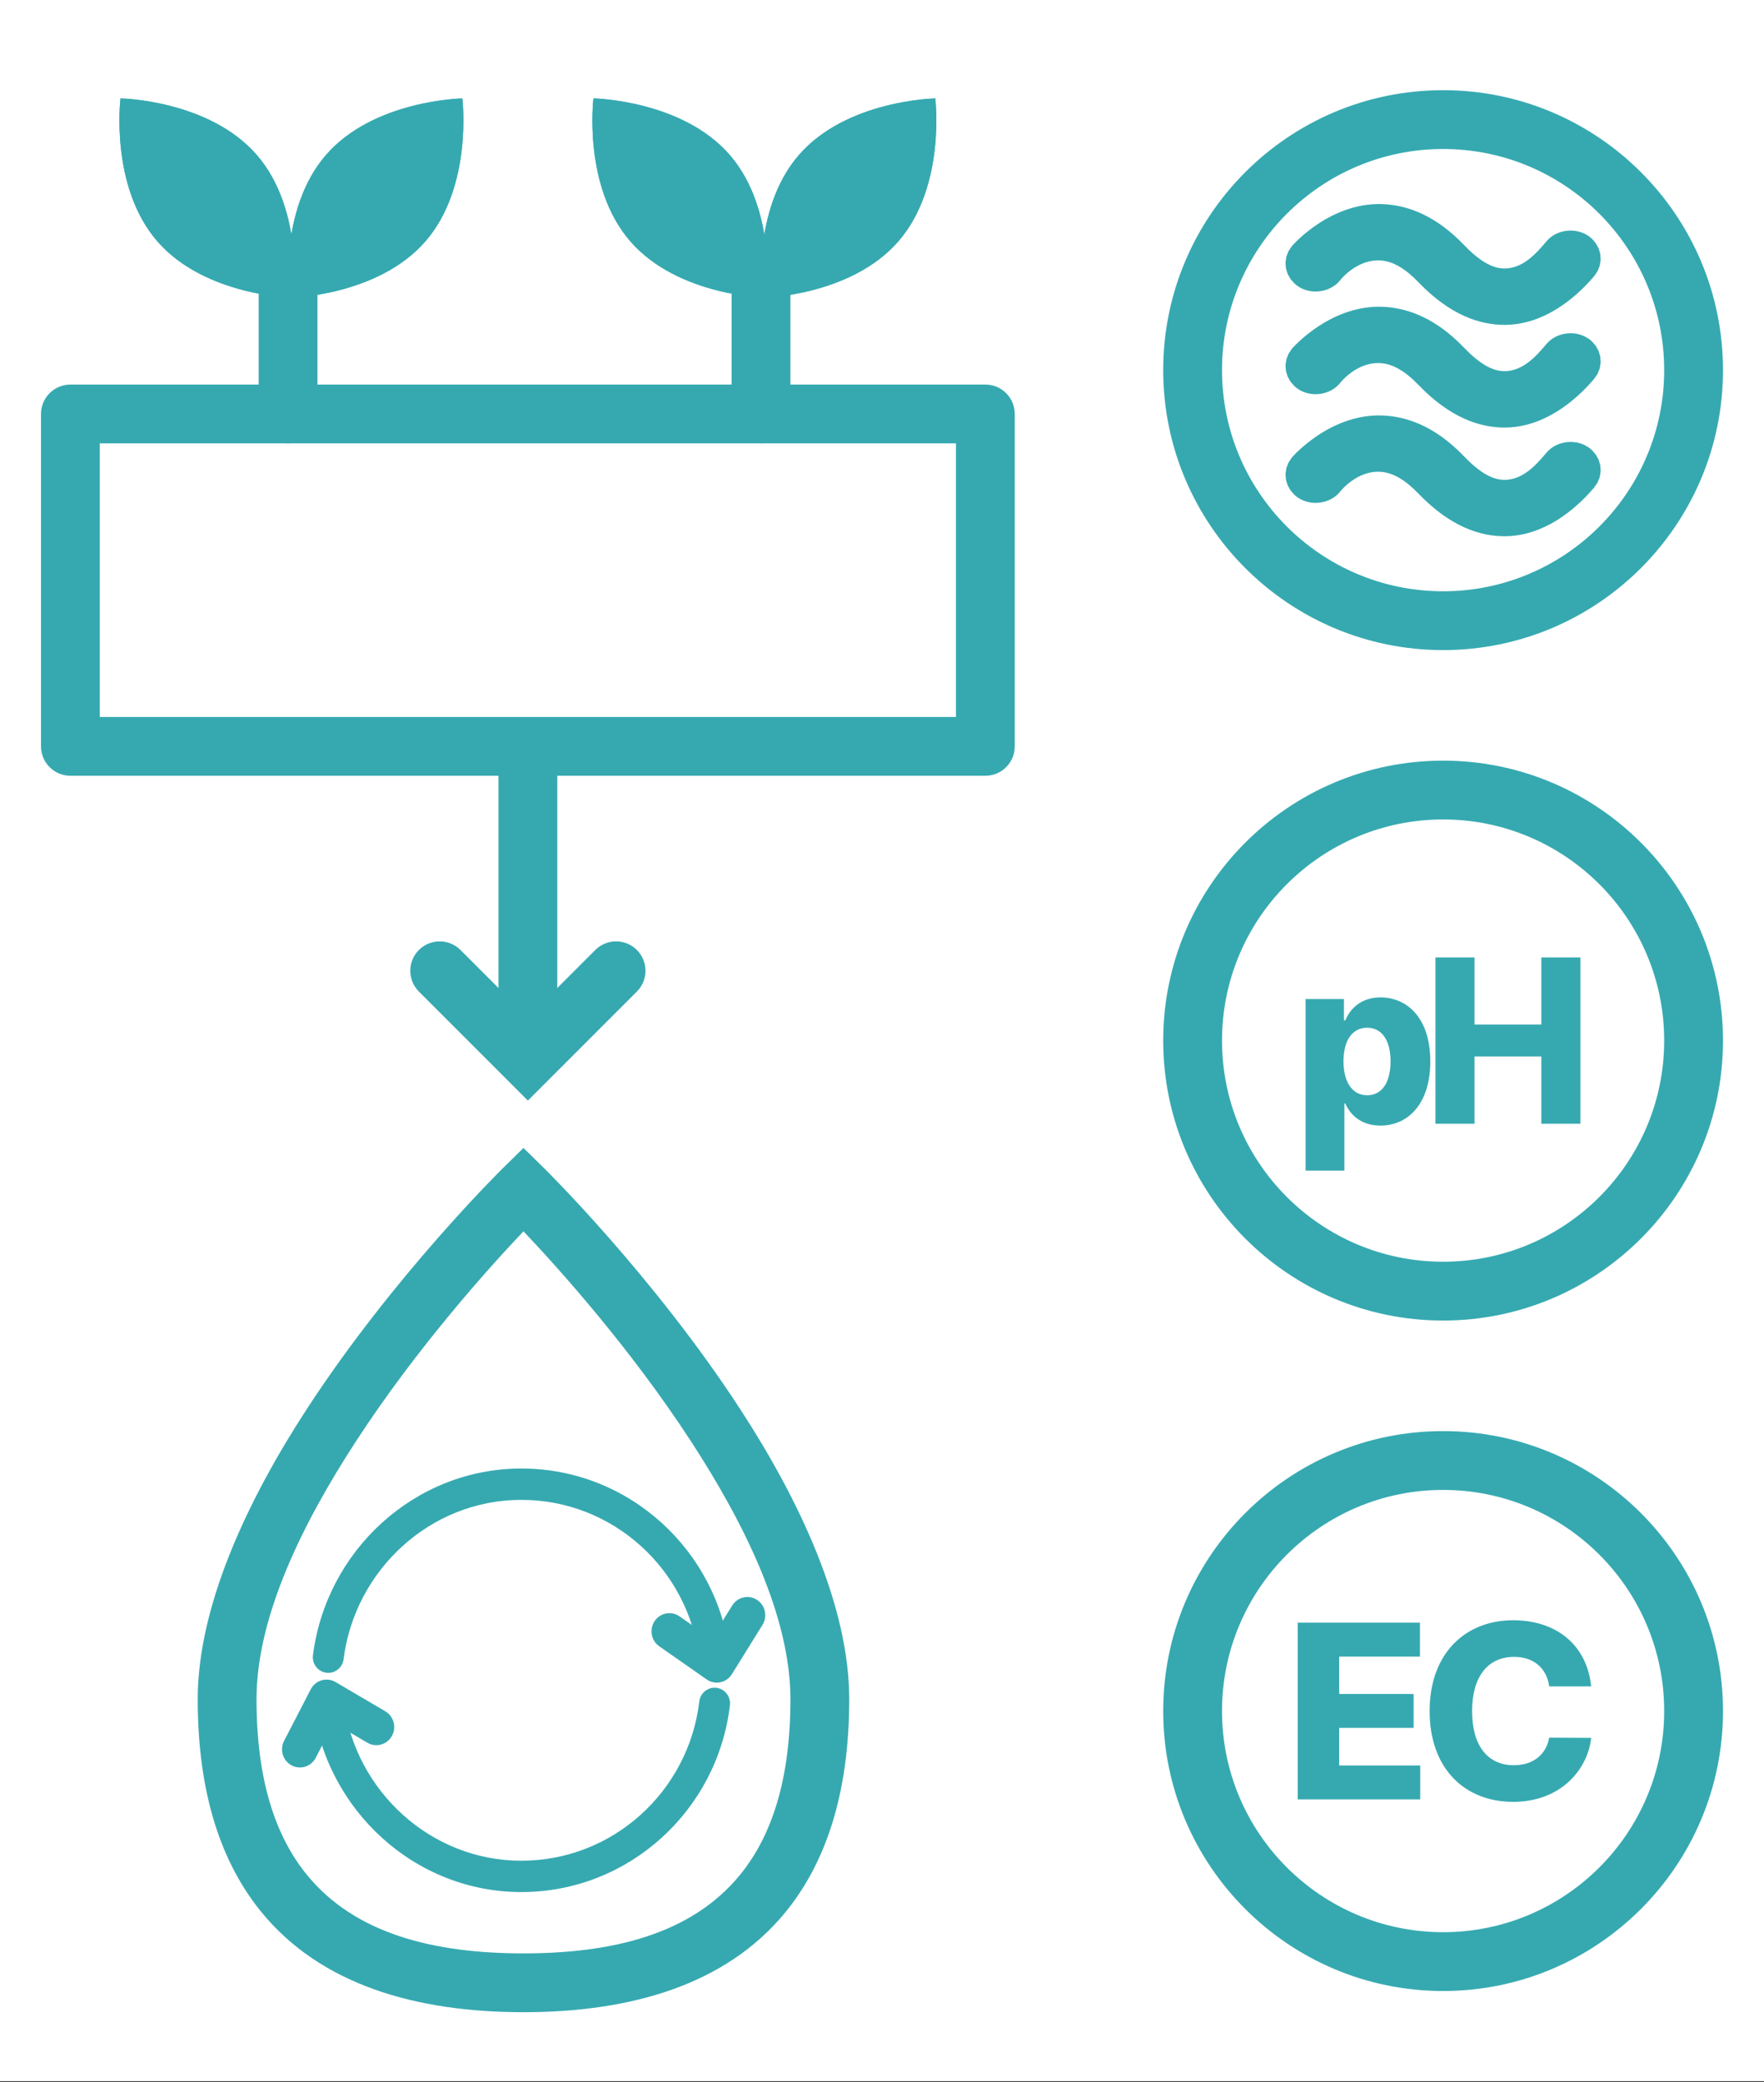 <?xml version="1.0" encoding="UTF-8" standalone="no"?><!DOCTYPE svg PUBLIC "-//W3C//DTD SVG 1.1//EN" "http://www.w3.org/Graphics/SVG/1.1/DTD/svg11.dtd"><svg width="100%" height="100%" viewBox="0 0 250 295" version="1.1" xmlns="http://www.w3.org/2000/svg" xmlns:xlink="http://www.w3.org/1999/xlink" xml:space="preserve" xmlns:serif="http://www.serif.com/" style="fill-rule:evenodd;clip-rule:evenodd;stroke-linejoin:round;stroke-miterlimit:2;"><rect x="0" y="0" width="250" height="295" fill="#333333" stroke="none"/><g><rect x="0" y="0" width="250" height="294.885" style="fill:#fff;"/><path d="M139.648,109.92l-129.669,0c-2.301,0 -4.167,-1.865 -4.167,-4.166l0,-47.1c0,-2.301 1.866,-4.166 4.167,-4.166l129.669,-0c2.301,-0 4.167,1.865 4.167,4.166l-0,47.1c-0,2.301 -1.866,4.166 -4.167,4.166Zm-4.167,-8.333l0,-38.766l-121.335,0l-0,38.766l121.335,-0Z" style="fill:#36a9b0;"/><path d="M17.079,13.943c0,-0 12.544,0.214 19.313,8.013c6.769,7.799 5.218,20.247 5.218,20.247c-0,0 -12.544,-0.214 -19.313,-8.013c-6.769,-7.799 -5.218,-20.247 -5.218,-20.247Z" style="fill:#36a9b0;"/><path d="M17.079,13.943c0,-0 12.544,0.214 19.313,8.013c6.769,7.799 5.218,20.247 5.218,20.247c-0,0 -12.544,-0.214 -19.313,-8.013c-6.769,-7.799 -5.218,-20.247 -5.218,-20.247Zm9.098,10.481c0.518,1.513 1.287,3.006 2.413,4.304c1.127,1.298 2.497,2.268 3.922,2.994c-0.518,-1.513 -1.287,-3.006 -2.413,-4.304c-1.127,-1.298 -2.497,-2.268 -3.922,-2.994Z" style="fill:#36a9b0;"/><path d="M65.521,13.949c0,-0 -12.543,0.208 -19.316,8.003c-6.774,7.795 -5.229,20.245 -5.229,20.245c0,-0 12.544,-0.208 19.317,-8.003c6.773,-7.796 5.228,-20.245 5.228,-20.245Z" style="fill:#36a9b0;"/><path d="M65.521,13.949c0,-0 1.545,12.449 -5.228,20.245c-6.773,7.795 -19.317,8.003 -19.317,8.003c0,-0 -1.545,-12.45 5.229,-20.245c6.773,-7.795 19.316,-8.003 19.316,-8.003Zm-9.103,10.477c-1.425,0.725 -2.796,1.695 -3.923,2.992c-1.127,1.297 -1.896,2.79 -2.416,4.302c1.426,-0.725 2.796,-1.695 3.924,-2.992c1.127,-1.297 1.896,-2.79 2.415,-4.302Z" style="fill:#36a9b0;"/><path d="M36.658,38.882c0,-2.3 1.867,-4.167 4.167,-4.167c2.299,-0 4.166,1.867 4.166,4.167l0,19.772c0,2.3 -1.867,4.167 -4.166,4.167c-2.3,0 -4.167,-1.867 -4.167,-4.167l0,-19.772Z" style="fill:#36a9b0;"/><path d="M84.107,13.943c0,-0 12.544,0.214 19.313,8.013c6.769,7.799 5.218,20.247 5.218,20.247c-0,0 -12.544,-0.214 -19.313,-8.013c-6.769,-7.799 -5.218,-20.247 -5.218,-20.247Z" style="fill:#36a9b0;"/><path d="M84.107,13.943c0,-0 12.544,0.214 19.313,8.013c6.769,7.799 5.218,20.247 5.218,20.247c-0,0 -12.544,-0.214 -19.313,-8.013c-6.769,-7.799 -5.218,-20.247 -5.218,-20.247Zm9.098,10.481c0.518,1.513 1.287,3.006 2.413,4.304c1.127,1.298 2.497,2.268 3.922,2.994c-0.518,-1.513 -1.287,-3.006 -2.413,-4.304c-1.127,-1.298 -2.497,-2.268 -3.922,-2.994Z" style="fill:#36a9b0;"/><path d="M132.549,13.949c0,-0 -12.543,0.208 -19.316,8.003c-6.774,7.795 -5.229,20.245 -5.229,20.245c0,-0 12.544,-0.208 19.317,-8.003c6.773,-7.796 5.228,-20.245 5.228,-20.245Z" style="fill:#36a9b0;"/><path d="M132.549,13.949c0,-0 1.545,12.449 -5.228,20.245c-6.773,7.795 -19.317,8.003 -19.317,8.003c0,-0 -1.545,-12.45 5.229,-20.245c6.773,-7.795 19.316,-8.003 19.316,-8.003Zm-9.103,10.477c-1.425,0.725 -2.796,1.695 -3.923,2.992c-1.127,1.297 -1.896,2.79 -2.416,4.302c1.426,-0.725 2.796,-1.695 3.924,-2.992c1.127,-1.297 1.896,-2.79 2.415,-4.302Z" style="fill:#36a9b0;"/><path d="M103.686,38.882c0,-2.3 1.867,-4.167 4.167,-4.167c2.299,-0 4.166,1.867 4.166,4.167l0,19.772c0,2.3 -1.867,4.167 -4.166,4.167c-2.3,0 -4.167,-1.867 -4.167,-4.167l0,-19.772Z" style="fill:#36a9b0;"/><path d="M70.647,139.991l-0,-34.237c-0,-2.3 1.867,-4.167 4.166,-4.167c2.3,-0 4.167,1.867 4.167,4.167l0,34.237l5.387,-5.387c1.626,-1.626 4.267,-1.626 5.893,-0c1.626,1.626 1.626,4.266 -0,5.892l-15.447,15.447l-15.446,-15.447c-1.626,-1.626 -1.626,-4.266 0,-5.892c1.626,-1.626 4.267,-1.626 5.893,-0l5.387,5.387Z" style="fill:#36a9b0;"/><path d="M77.108,165.521c-0,-0 15.439,15.158 27.788,34.129c8.523,13.092 15.459,28.001 15.459,41.119c-0,13.623 -3.457,23.356 -9.051,30.187c-8.397,10.253 -21.84,14.153 -37.116,14.153c-15.275,0 -28.718,-3.9 -37.115,-14.153c-5.594,-6.831 -9.051,-16.564 -9.051,-30.187c-0,-13.118 6.936,-28.027 15.458,-41.119c12.35,-18.971 27.789,-34.129 27.789,-34.129l2.919,-2.867l2.92,2.867Zm-2.92,8.945c-4.902,5.167 -15.098,16.479 -23.724,29.73c-7.605,11.683 -14.109,24.867 -14.109,36.573c-0,11.203 2.565,19.29 7.165,24.907c6.894,8.419 18.126,11.1 30.668,11.1c12.542,0 23.774,-2.681 30.669,-11.1c4.6,-5.617 7.165,-13.704 7.165,-24.907c-0,-11.706 -6.504,-24.89 -14.11,-36.573c-8.626,-13.251 -18.822,-24.563 -23.724,-29.73Z" style="fill:#36a9b0;"/><path d="M48.695,235.092c-0.154,1.215 -1.25,2.076 -2.448,1.921c-1.197,-0.156 -2.045,-1.269 -1.892,-2.485c1.862,-14.778 14.385,-26.453 29.532,-26.453c15.232,-0 27.802,11.574 29.56,26.471c0.144,1.217 -0.713,2.323 -1.912,2.469c-1.198,0.145 -2.288,-0.724 -2.432,-1.941c-1.499,-12.702 -12.228,-22.558 -25.216,-22.558c-12.924,-0 -23.603,9.966 -25.192,22.576Z" style="fill:#36a9b0;"/><path d="M93.433,233.265c-1.153,-0.806 -1.444,-2.411 -0.65,-3.581c0.794,-1.17 2.375,-1.465 3.527,-0.659l4.537,3.172l2.925,-4.716c0.746,-1.202 2.314,-1.563 3.498,-0.806c1.184,0.758 1.54,2.348 0.794,3.551l-4.334,6.984c-0.368,0.594 -0.959,1.009 -1.635,1.15c-0.677,0.141 -1.381,-0.004 -1.95,-0.402l-6.712,-4.693Z" style="fill:#36a9b0;"/><path d="M44.355,241.635c-0.153,-1.216 0.695,-2.329 1.892,-2.484c1.198,-0.156 2.294,0.705 2.448,1.921c1.589,12.609 12.268,22.575 25.192,22.575c12.988,0 23.717,-9.855 25.216,-22.558c0.144,-1.217 1.234,-2.086 2.432,-1.941c1.199,0.146 2.056,1.253 1.912,2.469c-1.758,14.898 -14.328,26.471 -29.56,26.471c-15.147,0 -27.67,-11.674 -29.532,-26.453Z" style="fill:#36a9b0;"/><path d="M54.607,242.476c1.21,0.712 1.624,2.288 0.923,3.517c-0.701,1.229 -2.254,1.649 -3.464,0.937l-4.767,-2.803l-2.549,4.928c-0.65,1.258 -2.184,1.743 -3.423,1.083c-1.239,-0.661 -1.716,-2.217 -1.066,-3.475l3.777,-7.303c0.321,-0.621 0.878,-1.082 1.541,-1.276c0.664,-0.195 1.377,-0.106 1.974,0.245l7.054,4.147Z" style="fill:#36a9b0;"/><path d="M204.521,202.773c21.893,0 39.667,17.774 39.667,39.667c-0,21.892 -17.774,39.667 -39.667,39.667c-21.893,-0 -39.667,-17.775 -39.667,-39.667c0,-21.893 17.774,-39.667 39.667,-39.667Zm0,8.334c-17.293,-0 -31.333,14.04 -31.333,31.333c-0,17.293 14.04,31.333 31.333,31.333c17.293,0 31.333,-14.04 31.333,-31.333c0,-17.293 -14.04,-31.333 -31.333,-31.333Z" style="fill:#36a9b0;"/><g><path d="M183.915,254.96l17.362,0l0,-4.807l-11.483,-0l0,-5.327l10.549,0l0,-4.807l-10.549,-0l0,-5.292l11.448,0l0,-4.808l-17.327,0l-0,25.041Z" style="fill:#36a9b0;fill-rule:nonzero;"/><path d="M219.559,238.947l5.949,-0c-0.623,-5.984 -5.05,-9.373 -11.068,-9.373c-6.675,-0 -11.828,4.6 -11.828,12.866c-0,8.231 5.049,12.866 11.828,12.866c6.779,0 10.584,-4.6 11.068,-9.062l-5.949,-0.034c-0.45,2.455 -2.317,3.908 -5.015,3.908c-3.597,0 -5.914,-2.629 -5.914,-7.678c-0,-4.877 2.248,-7.678 5.949,-7.678c2.801,-0 4.634,1.625 4.98,4.185Z" style="fill:#36a9b0;fill-rule:nonzero;"/></g><path d="M204.521,107.776c21.893,0 39.667,17.774 39.667,39.667c-0,21.892 -17.774,39.666 -39.667,39.666c-21.893,0 -39.667,-17.774 -39.667,-39.666c0,-21.893 17.774,-39.667 39.667,-39.667Zm0,8.333c-17.293,0 -31.333,14.04 -31.333,31.334c-0,17.293 14.04,31.333 31.333,31.333c17.293,0 31.333,-14.04 31.333,-31.333c0,-17.294 -14.04,-31.334 -31.333,-31.334Z" style="fill:#36a9b0;"/><g><path d="M185.032,165.867l5.501,0l0,-9.505l0.13,-0c0.684,1.595 2.246,3.125 4.981,3.125c3.906,-0 7.064,-3.093 7.064,-9.082c-0,-6.218 -3.321,-9.082 -7.064,-9.082c-2.8,-0 -4.33,1.66 -4.981,3.255l-0.195,0l0,-3.027l-5.436,-0l-0,24.316Zm5.371,-15.495c-0,-2.929 1.237,-4.752 3.353,-4.752c2.148,-0 3.32,1.888 3.32,4.752c0,2.93 -1.172,4.818 -3.32,4.818c-2.116,0 -3.353,-1.888 -3.353,-4.818Z" style="fill:#36a9b0;fill-rule:nonzero;"/><path d="M203.437,159.227l5.534,-0l0,-9.538l9.473,-0l-0,9.538l5.534,-0l-0,-23.568l-5.534,-0l-0,9.505l-9.473,0l0,-9.505l-5.534,-0l0,23.568Z" style="fill:#36a9b0;fill-rule:nonzero;"/></g><path d="M204.521,12.779c21.893,-0 39.667,17.774 39.667,39.666c-0,21.893 -17.774,39.667 -39.667,39.667c-21.893,0 -39.667,-17.774 -39.667,-39.667c0,-21.892 17.774,-39.666 39.667,-39.666Zm0,8.333c-17.293,0 -31.333,14.04 -31.333,31.333c-0,17.294 14.04,31.334 31.333,31.334c17.293,-0 31.333,-14.04 31.333,-31.334c0,-17.293 -14.04,-31.333 -31.333,-31.333Z" style="fill:#36a9b0;"/><path d="M188.281,38.436c-0.707,0.86 -2.089,1.062 -3.083,0.451c-0.995,-0.612 -1.228,-1.806 -0.521,-2.666c-0,0 4.881,-5.773 11.721,-5.186c2.867,0.246 6.162,1.559 9.536,5.073c2.748,2.86 5.141,4.035 7.335,4.018c3.301,-0.025 5.781,-2.567 7.51,-4.609c0.721,-0.851 2.106,-1.036 3.091,-0.413c0.984,0.623 1.198,1.82 0.477,2.671c-2.469,2.916 -6.327,6.138 -11.039,6.174c-3.147,0.024 -6.836,-1.296 -10.776,-5.399c-2.365,-2.463 -4.561,-3.539 -6.57,-3.711c-4.538,-0.39 -7.681,3.597 -7.681,3.597Z" style="fill:#36a9b0;"/><path d="M189.89,39.759c-1.328,1.615 -3.915,2.051 -5.783,0.903c-0.244,-0.151 -0.465,-0.319 -0.662,-0.502l-0.544,-0.617l-0.403,-0.713l-0.244,-0.783l-0.068,-0.823l0.116,-0.826l0.298,-0.788l0.467,-0.712l0.019,-0.022c-0,0 5.629,-6.592 13.49,-5.917c3.256,0.279 7.028,1.715 10.861,5.706c2.209,2.3 4.052,3.391 5.817,3.378c2.655,-0.02 4.544,-2.23 5.936,-3.873c1.353,-1.598 3.946,-1.996 5.794,-0.826c0.243,0.153 0.461,0.325 0.656,0.511l0.535,0.626l0.393,0.719l0.231,0.788l0.055,0.823l-0.129,0.824l-0.311,0.783l-0.477,0.704c-2.808,3.315 -7.255,6.87 -12.613,6.91c-3.577,0.027 -7.816,-1.376 -12.295,-6.039c-1.906,-1.985 -3.626,-2.94 -5.246,-3.079c-3.48,-0.298 -5.866,2.812 -5.866,2.812l-0.027,0.033Zm32.245,-2.622c0.095,-0.105 0.189,-0.209 0.281,-0.313c-0.017,0.01 -0.033,0.023 -0.047,0.039c-0.077,0.091 -0.155,0.182 -0.234,0.274Z" style="fill:#36a9b0;"/><path d="M188.281,52.984c-0.707,0.859 -2.089,1.061 -3.083,0.45c-0.995,-0.611 -1.228,-1.805 -0.521,-2.665c-0,-0 4.881,-5.774 11.721,-5.187c2.867,0.246 6.162,1.56 9.536,5.073c2.748,2.861 5.141,4.035 7.335,4.019c3.301,-0.025 5.781,-2.568 7.51,-4.61c0.721,-0.851 2.106,-1.036 3.091,-0.413c0.984,0.624 1.198,1.821 0.477,2.672c-2.469,2.915 -6.327,6.138 -11.039,6.173c-3.147,0.024 -6.836,-1.296 -10.776,-5.399c-2.365,-2.463 -4.561,-3.538 -6.57,-3.711c-4.538,-0.389 -7.681,3.598 -7.681,3.598Z" style="fill:#36a9b0;"/><path d="M189.89,54.307c-1.328,1.615 -3.915,2.05 -5.783,0.902c-0.244,-0.15 -0.465,-0.319 -0.662,-0.501l-0.544,-0.618l-0.403,-0.713l-0.244,-0.783l-0.068,-0.822l0.116,-0.826l0.298,-0.789l0.467,-0.711l0.019,-0.022c-0,-0 5.629,-6.592 13.49,-5.918c3.256,0.28 7.028,1.716 10.861,5.706c2.209,2.301 4.052,3.392 5.817,3.378c2.655,-0.02 4.544,-2.23 5.936,-3.872c1.353,-1.598 3.946,-1.997 5.794,-0.827c0.243,0.154 0.461,0.326 0.656,0.511l0.535,0.626l0.393,0.72l0.231,0.787l0.055,0.824l-0.129,0.823l-0.311,0.784l-0.477,0.703c-2.808,3.315 -7.255,6.87 -12.613,6.911c-3.577,0.027 -7.816,-1.377 -12.295,-6.04c-1.906,-1.985 -3.626,-2.939 -5.246,-3.078c-3.48,-0.299 -5.866,2.811 -5.866,2.811l-0.027,0.034Zm32.245,-2.623c0.095,-0.104 0.189,-0.209 0.281,-0.312c-0.017,0.01 -0.033,0.023 -0.047,0.039c-0.077,0.09 -0.155,0.182 -0.234,0.273Z" style="fill:#36a9b0;"/><path d="M188.281,68.385c-0.707,0.86 -2.089,1.062 -3.083,0.451c-0.995,-0.612 -1.228,-1.806 -0.521,-2.666c-0,0 4.881,-5.773 11.721,-5.186c2.867,0.246 6.162,1.559 9.536,5.073c2.748,2.86 5.141,4.035 7.335,4.018c3.301,-0.025 5.781,-2.567 7.51,-4.609c0.721,-0.851 2.106,-1.036 3.091,-0.413c0.984,0.623 1.198,1.82 0.477,2.671c-2.469,2.916 -6.327,6.138 -11.039,6.174c-3.147,0.024 -6.836,-1.296 -10.776,-5.399c-2.365,-2.463 -4.561,-3.539 -6.57,-3.711c-4.538,-0.39 -7.681,3.597 -7.681,3.597Z" style="fill:#36a9b0;"/><path d="M189.89,69.708c-1.328,1.615 -3.915,2.051 -5.783,0.903c-0.244,-0.151 -0.465,-0.319 -0.662,-0.502l-0.544,-0.617l-0.403,-0.713l-0.244,-0.783l-0.068,-0.823l0.116,-0.826l0.298,-0.788l0.467,-0.712l0.019,-0.022c-0,0 5.629,-6.591 13.49,-5.917c3.256,0.279 7.028,1.715 10.861,5.706c2.209,2.3 4.052,3.391 5.817,3.378c2.655,-0.02 4.544,-2.23 5.936,-3.873c1.353,-1.597 3.946,-1.996 5.794,-0.826c0.243,0.153 0.461,0.325 0.656,0.511l0.535,0.626l0.393,0.719l0.231,0.788l0.055,0.823l-0.129,0.824l-0.311,0.783l-0.477,0.704c-2.808,3.315 -7.255,6.87 -12.613,6.91c-3.577,0.027 -7.816,-1.376 -12.295,-6.039c-1.906,-1.985 -3.626,-2.94 -5.246,-3.079c-3.48,-0.298 -5.866,2.812 -5.866,2.812l-0.027,0.033Zm32.245,-2.622c0.095,-0.105 0.189,-0.209 0.281,-0.313c-0.017,0.01 -0.033,0.023 -0.047,0.039c-0.077,0.091 -0.155,0.182 -0.234,0.274Z" style="fill:#36a9b0;"/></g></svg>